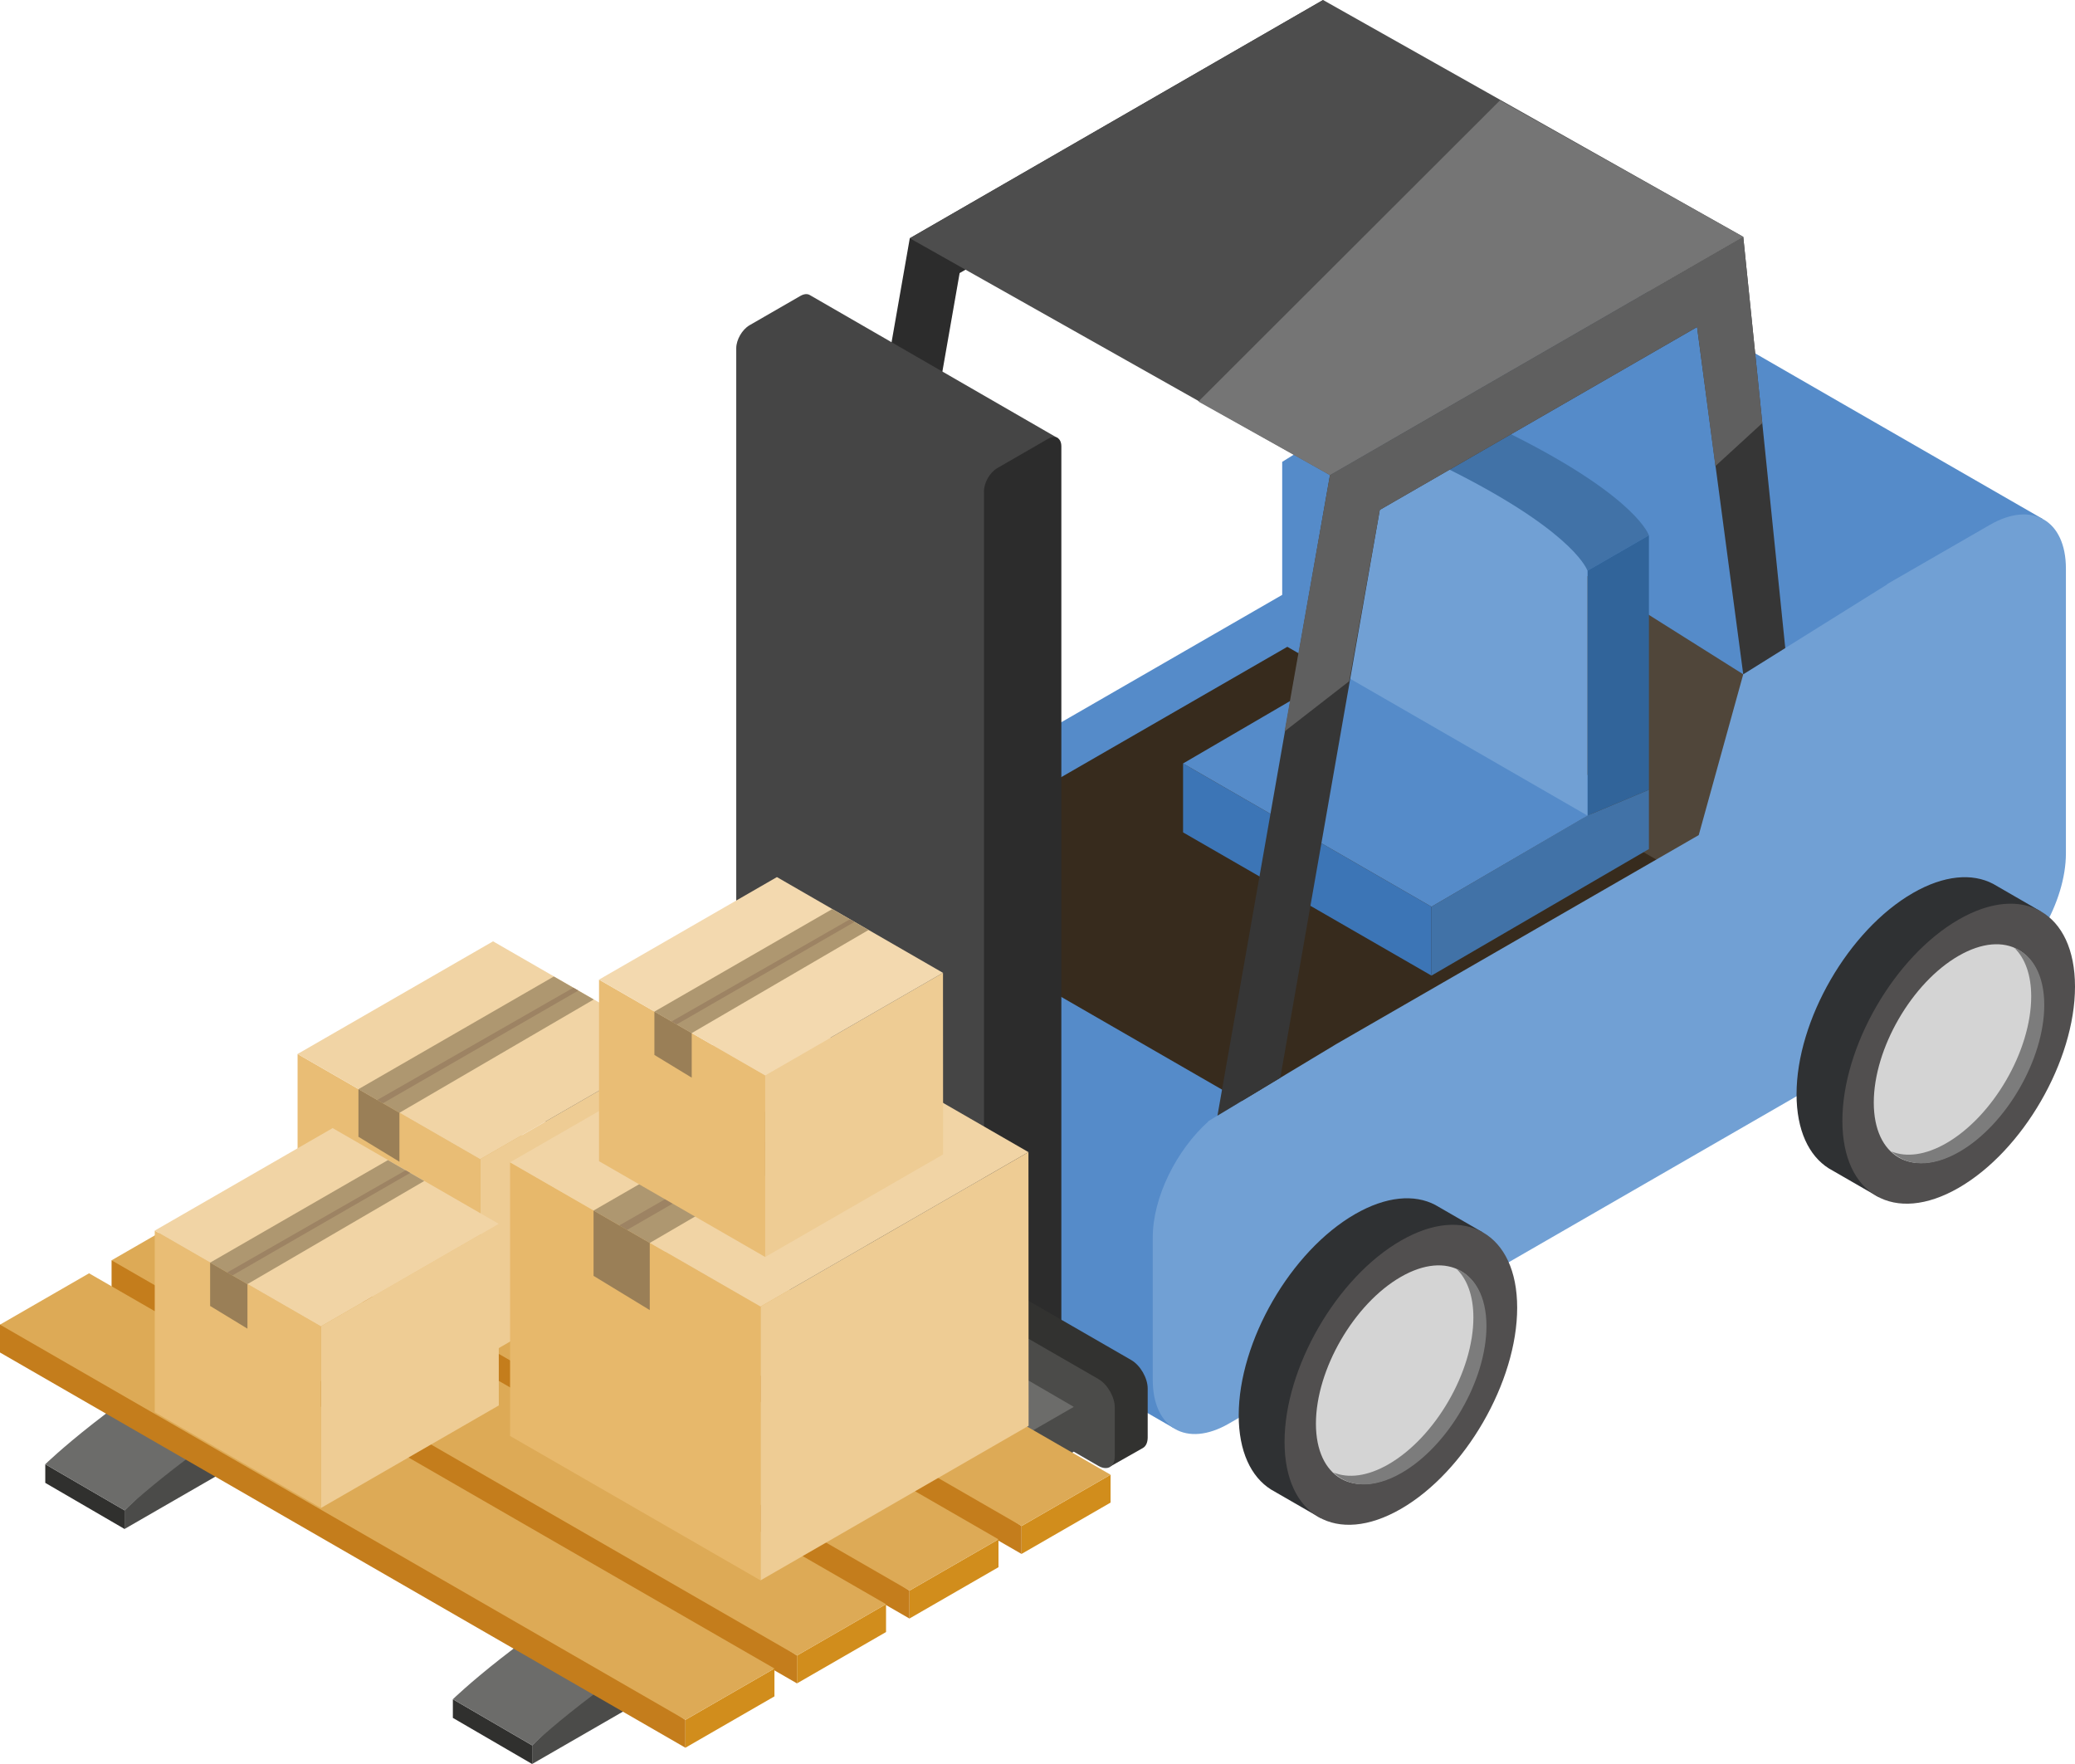 <?xml version="1.0" encoding="UTF-8"?> <svg xmlns="http://www.w3.org/2000/svg" width="240" height="204" viewBox="0 0 240 204" fill="none"><path d="M188.259 32.348C188.027 32.207 187.762 32.132 187.504 32.037C187.319 31.969 187.151 31.874 186.954 31.831C186.667 31.767 186.353 31.777 186.041 31.767C185.841 31.762 185.656 31.721 185.447 31.738C185.092 31.767 184.709 31.874 184.332 31.972C184.145 32.02 183.972 32.028 183.78 32.093C183.2 32.288 182.599 32.56 181.985 32.912L170.963 39.266L170.108 39.757L170.089 39.811L148.302 53.413V68.795L106.391 92.956L106.374 92.966L93.944 100.132C93.16 100.584 92.415 101.169 91.692 101.809L91.573 101.882L91.576 101.918L91.573 101.921C89.84 103.484 88.338 105.499 87.216 107.698C87.106 107.91 86.997 108.119 86.894 108.333C86.722 108.7 86.568 109.067 86.42 109.441C86.286 109.772 86.166 110.1 86.052 110.431C85.947 110.742 85.845 111.053 85.758 111.364C85.638 111.789 85.546 112.21 85.463 112.633C85.414 112.873 85.356 113.114 85.319 113.355C85.22 114.023 85.154 114.687 85.154 115.331V131.797C85.154 134.594 86.137 136.561 87.727 137.477C89.317 138.394 135.775 165.168 135.775 165.168L181.985 86.104C183.926 84.986 192.803 82.973 202.976 78.104C218.264 70.785 236.253 60.008 236.253 60.008C236.253 60.008 189.843 33.318 188.329 32.37C188.307 32.365 188.281 32.363 188.259 32.348Z" fill="#558BC9"></path><path d="M164.339 54.504L144.186 150.627L201.971 119.509L201.628 77.98L164.339 54.504Z" fill="#50463A"></path><path d="M100.704 102.581L153.307 132.907L201.312 105.019L148.896 74.8L100.704 102.581Z" fill="#372B1D"></path><path d="M165.569 104.858V112.825L190.718 98.188V91.333L183.61 94.316L165.569 104.858Z" fill="#4172A7"></path><path d="M136.837 96.263L165.569 112.826V104.858L136.837 88.293V96.263Z" fill="#3C75B6"></path><path d="M172.998 81.287C163.215 75.697 157.351 76.326 157.351 76.326L136.837 88.293L165.569 104.858L186.083 92.892C186.083 92.892 182.782 86.88 172.998 81.287Z" fill="#558BC9"></path><path d="M176.351 51.025C163.249 44.216 161.983 45.344 161.983 45.344L154.875 49.442L183.607 66.008L190.715 61.909C190.715 61.909 189.452 57.833 176.351 51.025Z" fill="#4172A7"></path><path d="M183.61 94.316L190.718 91.333V61.907L183.61 66.005V94.316Z" fill="#31649A"></path><path d="M169.245 55.123C156.144 48.314 154.878 49.442 154.878 49.442V77.755L183.61 94.32V66.005C183.61 66.005 182.346 61.931 169.245 55.123Z" fill="#71A0D4"></path><path d="M230.165 60.691L219.143 67.045L218.288 67.536L218.269 67.589L201.628 77.978L196.48 96.576L154.568 120.737L139.748 129.663L139.751 129.699C136.055 133.027 133.331 138.469 133.331 143.112V159.578C133.331 165.173 137.265 167.443 142.119 164.643L230.16 113.887C235.014 111.089 238.948 104.283 238.948 98.688V65.757C238.953 60.161 235.019 57.893 230.165 60.691Z" fill="#71A0D4"></path><path d="M221.248 103.277C213.816 107.562 207.794 117.98 207.794 126.549C207.794 130.71 209.216 133.668 211.528 135.122C211.708 135.234 217.346 138.474 217.346 138.474C217.346 138.474 211.918 133.019 215.457 130.975C222.889 126.692 228.912 116.274 228.912 107.711C228.912 103.549 236.066 105.409 236.066 105.409C236.066 105.409 230.684 102.293 230.53 102.215C228.113 100.946 224.846 101.204 221.248 103.277Z" fill="#2F3133"></path><path d="M226.545 106.343C219.118 110.626 213.094 121.044 213.094 129.613C213.094 138.181 219.116 141.654 226.545 137.369C233.977 133.086 240 122.668 240 114.1C240.002 105.531 233.977 102.06 226.545 106.343Z" fill="#514F4F"></path><path d="M226.538 110.538C221.12 113.661 216.726 121.262 216.726 127.509C216.726 133.759 221.12 136.291 226.538 133.165C231.957 130.04 236.353 122.444 236.353 116.194C236.353 109.945 231.957 107.414 226.538 110.538Z" fill="#D4D4D4"></path><path d="M232.989 109.614C234.203 110.798 234.934 112.704 234.934 115.234C234.934 121.481 230.54 129.077 225.121 132.203C222.694 133.603 220.476 133.858 218.765 133.161C220.552 134.904 223.407 135.059 226.633 133.2C232.052 130.076 236.445 122.478 236.445 116.228C236.445 112.781 235.102 110.47 232.989 109.614Z" fill="#7C7C7C"></path><path d="M156.727 140.41C149.295 144.693 143.273 155.114 143.273 163.682C143.273 167.843 144.695 170.801 147.007 172.255C147.187 172.367 152.823 175.607 152.823 175.607C152.823 175.607 147.394 170.152 150.934 168.106C158.366 163.823 164.388 153.405 164.388 144.841C164.388 140.68 171.542 142.539 171.542 142.539C171.542 142.539 166.16 139.423 166.007 139.345C163.595 138.079 160.325 138.337 156.727 140.41Z" fill="#2F3133"></path><path d="M162.027 143.476C154.597 147.759 148.575 158.177 148.575 166.746C148.575 175.314 154.597 178.787 162.027 174.502C169.459 170.219 175.481 159.801 175.481 151.233C175.481 142.664 169.459 139.193 162.027 143.476Z" fill="#514F4F"></path><path d="M162.017 147.672C156.598 150.797 152.204 158.396 152.204 164.643C152.204 170.89 156.598 173.425 162.017 170.299C167.438 167.176 171.832 159.577 171.832 153.328C171.832 147.083 167.438 144.548 162.017 147.672Z" fill="#D4D4D4"></path><path d="M168.471 146.748C169.685 147.931 170.416 149.837 170.416 152.367C170.416 158.612 166.022 166.21 160.603 169.336C158.176 170.736 155.958 170.992 154.247 170.294C156.034 172.037 158.889 172.192 162.115 170.333C167.533 167.209 171.927 159.611 171.927 153.362C171.925 149.915 170.581 147.603 168.471 146.748Z" fill="#7C7C7C"></path><path d="M153.828 54.942L140.814 129.021L148.083 124.643L159.592 58.967L196.287 37.818L201.628 77.981L206.489 74.945L201.63 27.387L153.828 54.942Z" fill="#363636"></path><path d="M153.828 54.942L148.576 84.585L156.05 78.78L159.592 58.967L196.287 37.818L198.405 53.902L203.836 48.926L201.63 27.387L153.828 54.942Z" fill="#5F5F5F"></path><path d="M105.228 27.555L92.448 100.489L98.726 101.587L110.994 31.58L147.689 10.433L151.706 49.762L158.047 49.115L153.03 0L105.228 27.555Z" fill="#2C2C2C"></path><path d="M92.569 34.225L86.69 37.615C85.843 38.104 85.156 39.293 85.156 40.267V149.485C85.156 149.973 85.327 150.316 85.604 150.477C85.882 150.637 114.373 167.04 114.373 167.04L122.358 50.676C122.358 50.676 93.93 34.276 93.652 34.115C93.375 33.957 92.993 33.979 92.569 34.225Z" fill="#454545"></path><path d="M121.226 50.746L115.347 54.137C114.5 54.626 113.813 55.814 113.813 56.789V166.006C113.813 166.983 114.5 167.38 115.347 166.891L121.226 163.5C122.073 163.012 122.759 161.825 122.759 160.848V51.629C122.759 50.654 122.073 50.258 121.226 50.746Z" fill="#2C2C2C"></path><path d="M105.228 27.555L153.828 54.942L201.631 27.387L153.03 0L105.228 27.555Z" fill="#4D4D4D"></path><path d="M138.61 46.439L153.828 54.942L201.631 27.387L173.49 11.61L138.61 46.439Z" fill="#757575"></path><path d="M130.841 157.283L68.759 121.493C68.267 121.208 67.817 121.165 67.479 121.325C67.398 121.364 63.53 123.617 63.53 123.617L66.858 128.245C66.858 129.456 67.71 130.929 68.762 131.537L128.546 169.519C128.546 169.519 131.844 167.657 132.187 167.458C132.533 167.259 132.745 166.833 132.745 166.228V160.572C132.742 159.361 131.893 157.888 130.841 157.283Z" fill="#323230"></path><path d="M127.036 159.476L64.954 123.686C63.903 123.08 63.053 123.571 63.053 124.782V130.438C63.053 131.649 63.905 133.122 64.954 133.729L127.036 169.519C128.088 170.125 128.938 169.634 128.938 168.423V162.767C128.938 161.554 128.088 160.081 127.036 159.476Z" fill="#4B4B49"></path><path d="M61.549 201.843V203.999L124.198 167.881V162.698C124.198 162.698 92.267 178.671 81.169 185.946C70.069 193.223 61.549 201.843 61.549 201.843Z" fill="#4B4B49"></path><path d="M52.379 198.667L61.549 204V201.844L52.379 196.511V198.667Z" fill="#30302E"></path><path d="M73.825 181.119C59.962 189.112 52.379 196.511 52.379 196.511L61.549 201.844C61.549 201.844 69.097 194.466 84.163 185.779C99.229 177.094 124.198 162.699 124.198 162.699L115.028 157.366C115.028 157.366 87.686 173.129 73.825 181.119Z" fill="#6C6C6A"></path><path d="M14.406 174.665V176.821L77.055 140.703V135.52C77.055 135.52 45.124 151.49 34.026 158.768C22.928 166.045 14.406 174.665 14.406 174.665Z" fill="#4B4B49"></path><path d="M5.236 171.488L14.406 176.821V174.665L5.236 169.332V171.488Z" fill="#30302E"></path><path d="M26.682 153.941C12.821 161.933 5.236 169.332 5.236 169.332L14.406 174.665C14.406 174.665 21.955 167.288 37.02 158.6C52.086 149.915 77.055 135.521 77.055 135.521L67.885 130.188C67.885 130.188 40.545 145.951 26.682 153.941Z" fill="#6C6C6A"></path><path d="M118.151 179.707L128.451 173.769V170.545L118.151 176.481V179.707Z" fill="#D18D1C"></path><path d="M38.873 130.778V134.001L118.151 179.706V176.48L49.173 130.432L38.873 130.778Z" fill="#C47D1C"></path><path d="M38.873 130.778L118.151 176.481L128.45 170.545L49.173 124.84L38.873 130.778Z" fill="#DDAA56"></path><path d="M105.188 187.178L115.488 181.24V178.017L105.188 183.953V187.178Z" fill="#D18D1C"></path><path d="M25.913 138.25V141.473L105.188 187.178V183.952L36.212 137.907L25.913 138.25Z" fill="#C47D1C"></path><path d="M25.913 138.251L105.188 183.954L115.488 178.018L36.212 132.313L25.913 138.251Z" fill="#DDAA56"></path><path d="M92.182 194.677L102.482 188.739V185.515L92.182 191.454V194.677Z" fill="#D18D1C"></path><path d="M12.905 145.749V148.972L92.182 194.677V191.454L23.204 145.406L12.905 145.749Z" fill="#C47D1C"></path><path d="M12.905 145.75L92.182 191.455L102.482 185.517L23.204 139.812L12.905 145.75Z" fill="#DDAA56"></path><path d="M79.276 202.117L89.575 196.179V192.956L79.276 198.894V202.117Z" fill="#D18D1C"></path><path d="M0 153.189V156.412L79.275 202.117V198.894L10.3 152.844L0 153.189Z" fill="#C47D1C"></path><path d="M0 153.19L79.275 198.895L89.575 192.957L10.3 147.252L0 153.19Z" fill="#DDAA56"></path><path d="M55.538 134.057V157.142L78.148 144.108L78.136 121.031L55.538 134.057Z" fill="#EECC94"></path><path d="M34.419 144.966L55.539 157.142V134.057L34.419 121.889V144.966Z" fill="#E9BD75"></path><path d="M34.419 121.89L55.539 134.058L78.136 121.031L57.029 108.861L34.419 121.89Z" fill="#F1D4A5"></path><path d="M41.458 125.958L46.2 128.69L68.671 115.586L64.056 112.929L41.458 125.958Z" fill="#AE9770"></path><path d="M43.635 127.21L44.29 127.587L66.887 114.558L66.31 114.225L43.635 127.21Z" fill="#9D8363"></path><path d="M41.458 131.464L46.2 134.351V128.69L41.458 125.958V131.464Z" fill="#9A7F57"></path><path d="M87.963 151.104V182.764L118.971 164.886L118.954 133.238L87.963 151.104Z" fill="#EECC94"></path><path d="M58.997 166.064L87.963 182.763V151.103L58.997 134.416V166.064Z" fill="#E7B86B"></path><path d="M58.997 134.417L87.963 151.104L118.954 133.238L90.005 116.549L58.997 134.417Z" fill="#F1D4A5"></path><path d="M68.652 139.995L75.154 143.741L105.975 125.771L99.646 122.127L68.652 139.995Z" fill="#AE9770"></path><path d="M71.636 141.714L72.534 142.23L103.528 124.364L102.734 123.907L71.636 141.714Z" fill="#9D8363"></path><path d="M68.652 147.548L75.154 151.508V143.742L68.652 139.996V147.548Z" fill="#9A7F57"></path><path d="M88.504 124.361V145.367L109.081 133.505L109.069 112.506L88.504 124.361Z" fill="#EECC94"></path><path d="M69.285 134.288L88.504 145.367V124.361L69.285 113.287V134.288Z" fill="#E9BD75"></path><path d="M69.285 113.287L88.504 124.361L109.069 112.506L89.86 101.432L69.285 113.287Z" fill="#F3D9AF"></path><path d="M75.69 116.988L80.006 119.475L100.456 107.55L96.255 105.134L75.69 116.988Z" fill="#AE9770"></path><path d="M77.671 118.129L78.267 118.471L98.83 106.617L98.307 106.313L77.671 118.129Z" fill="#9D8363"></path><path d="M75.69 122.001L80.006 124.628V119.475L75.69 116.989V122.001Z" fill="#9A7F57"></path><path d="M37.118 153.389V174.395L57.693 162.533L57.683 141.532L37.118 153.389Z" fill="#EECC94"></path><path d="M17.899 163.315L37.118 174.395V153.388L17.899 142.314V163.315Z" fill="#E9BD75"></path><path d="M17.899 142.314L37.118 153.389L57.683 141.532L38.474 130.46L17.899 142.314Z" fill="#F1D4A5"></path><path d="M24.304 146.017L28.62 148.503L49.068 136.578L44.869 134.162L24.304 146.017Z" fill="#AE9770"></path><path d="M26.283 147.156L26.879 147.499L47.444 135.644L46.919 135.34L26.283 147.156Z" fill="#9D8363"></path><path d="M24.304 151.028L28.62 153.656V148.503L24.304 146.016V151.028Z" fill="#9A7F57"></path></svg> 